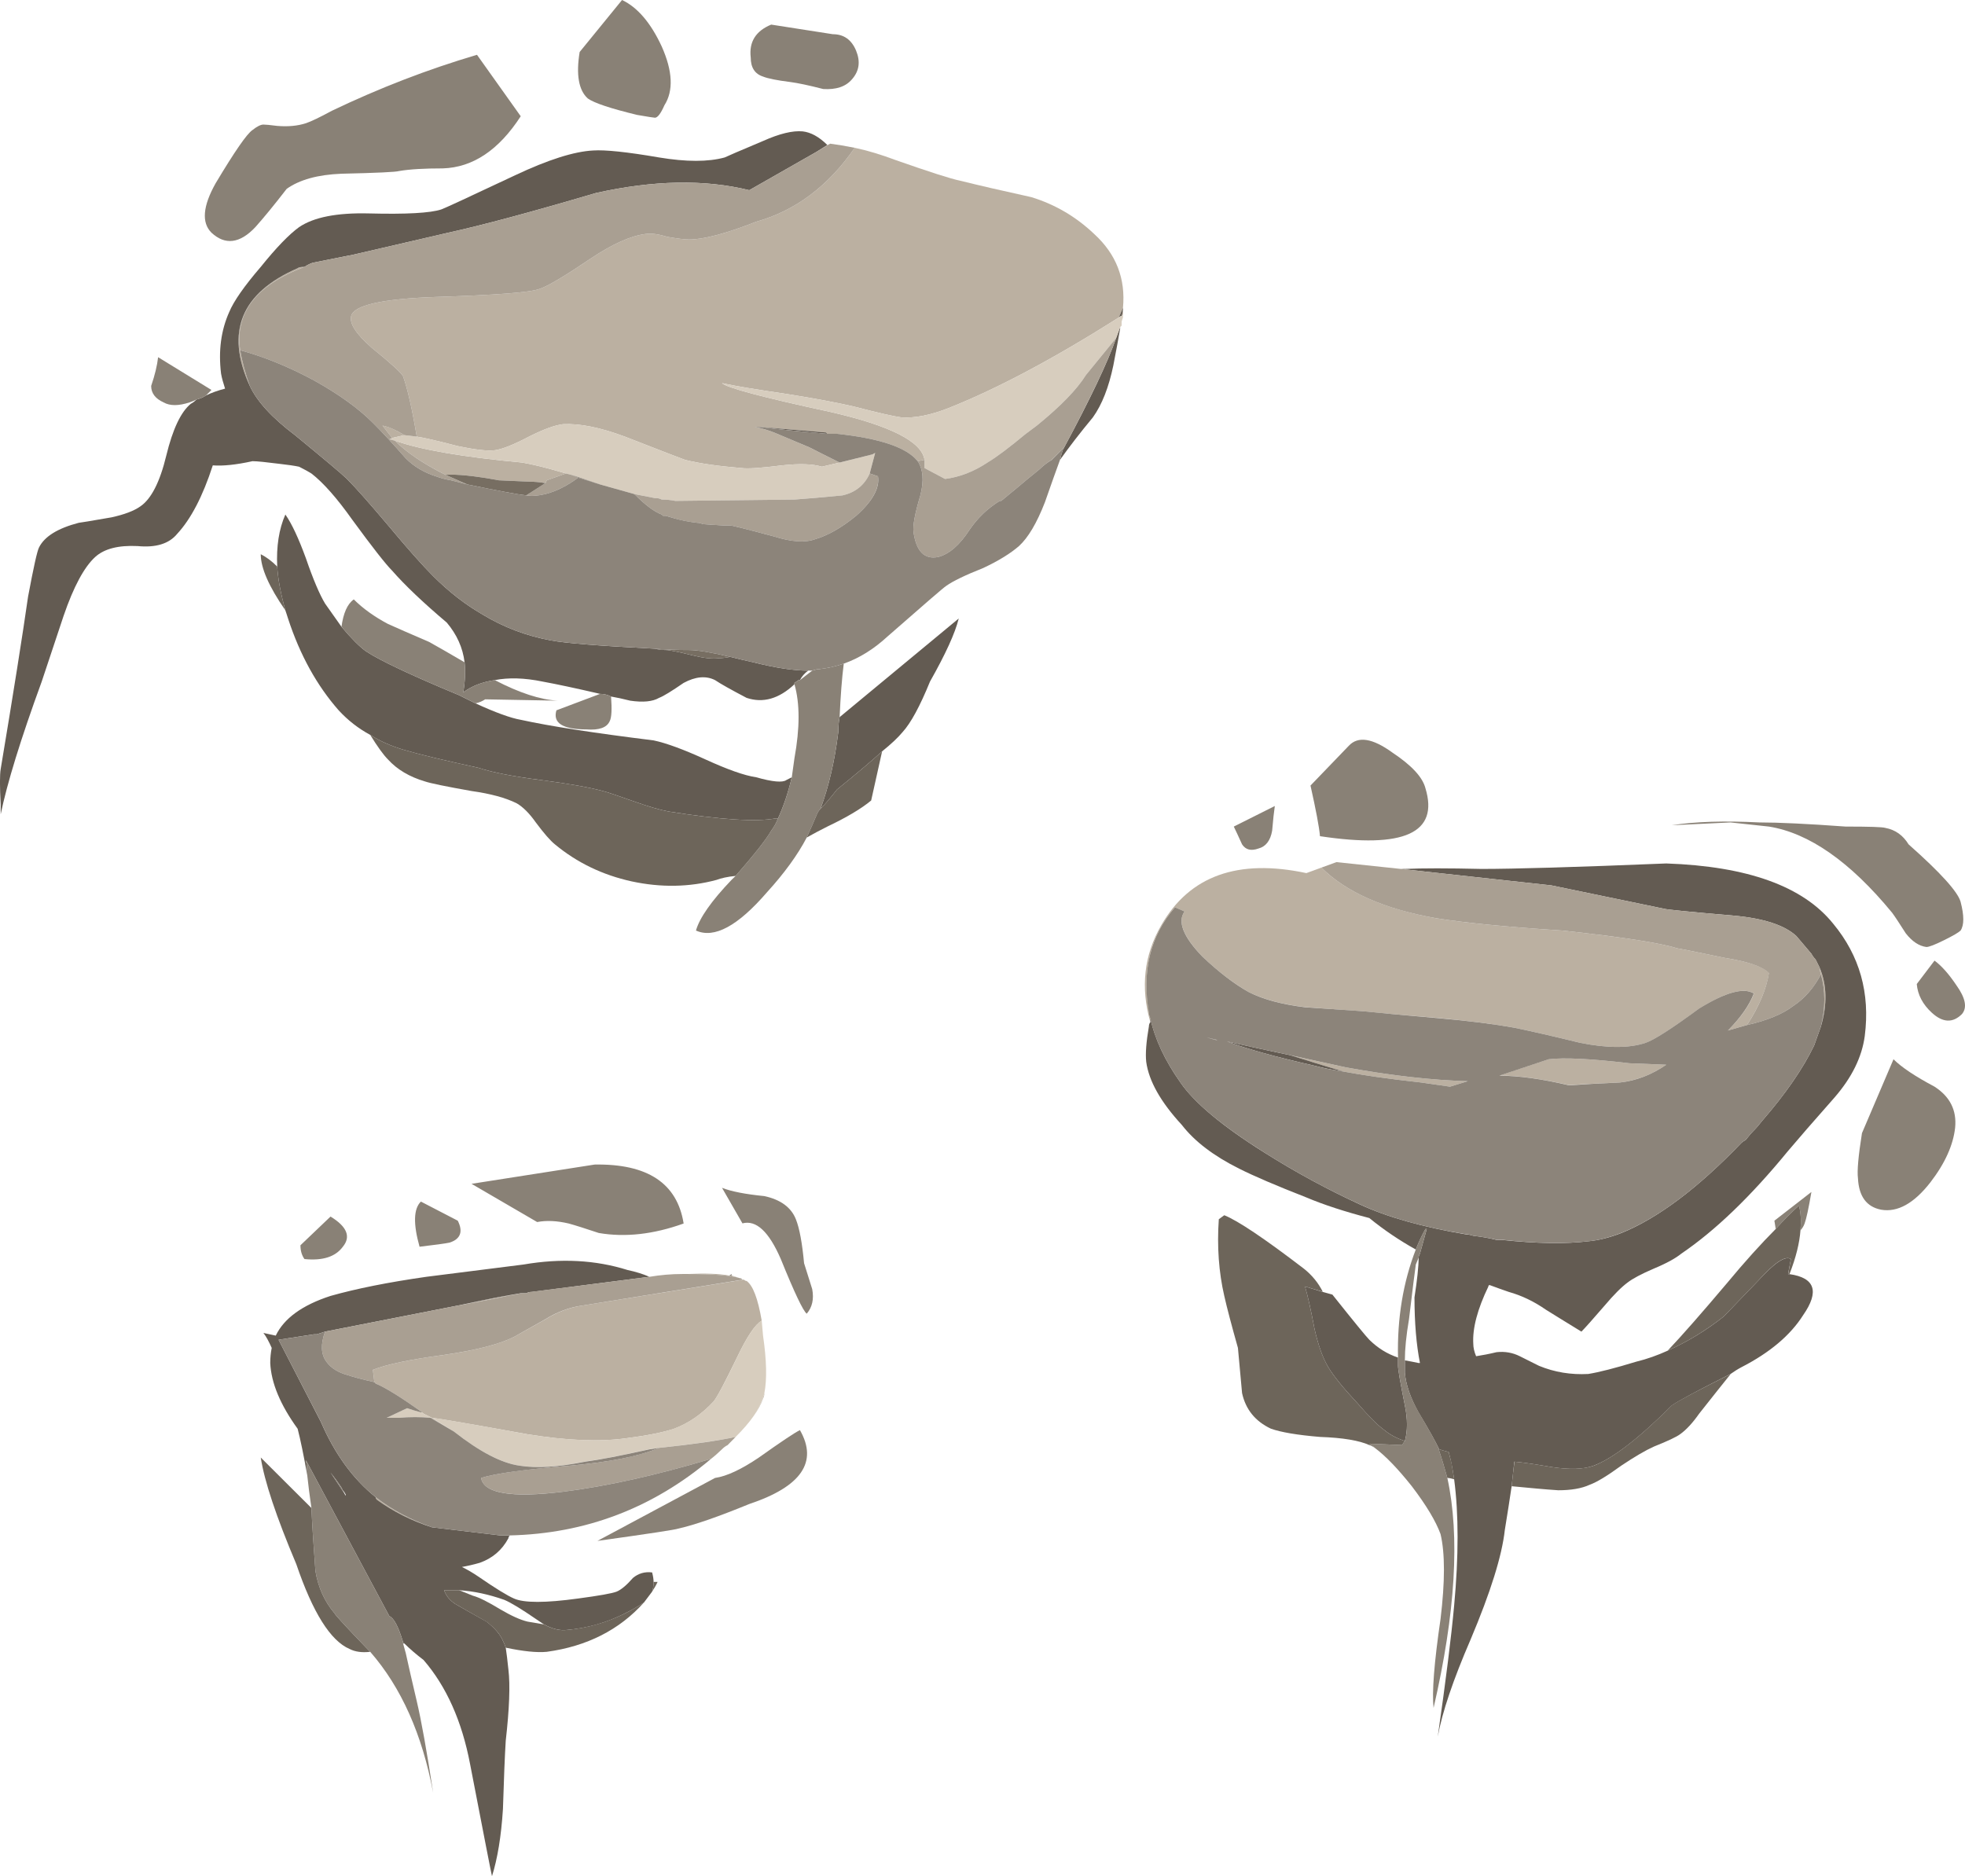 <?xml version="1.0" encoding="UTF-8" standalone="no"?>
<!-- Created with Inkscape (http://www.inkscape.org/) -->
<svg xmlns:inkscape="http://www.inkscape.org/namespaces/inkscape" xmlns:rdf="http://www.w3.org/1999/02/22-rdf-syntax-ns#" xmlns="http://www.w3.org/2000/svg" xmlns:xlink="http://www.w3.org/1999/xlink" xmlns:ns1="http://sozi.baierouge.fr" xmlns:cc="http://creativecommons.org/ns#" xmlns:sodipodi="http://sodipodi.sourceforge.net/DTD/sodipodi-0.dtd" xmlns:dc="http://purl.org/dc/elements/1.1/" id="svg2" xml:space="preserve" viewBox="0 0 71.787 68.55" version="1.1" inkscape:version="0.91 r13725">
  <g id="g10" transform="matrix(1.25,0,0,-1.25,0,68.55)">
    <g id="g12">
      <path id="path14" style="fill-rule:evenodd;fill:#bbb0a1" d="m32.699 45.559c-1.894-1.199-3.547-2.078-4.961-2.641-0.531-0.211-1-0.305-1.398-0.277-0.215 0.027-0.68 0.133-1.399 0.32-0.457 0.106-1.093 0.227-1.921 0.359-0.907 0.133-1.547 0.239-1.918 0.321 0.132-0.133 1.183-0.414 3.16-0.84 1.758-0.402 2.679-0.867 2.758-1.402l-0.2-0.039c-0.32 0.402-1.105 0.668-2.359 0.8h-0.281l-0.039 0.039-1.922 0.161h-0.16c0.16-0.028 0.347-0.079 0.562-0.161l1.039-0.437c0.266-0.137 0.559-0.281 0.879-0.442l-0.519-0.121c-0.266 0.082-0.653 0.094-1.161 0.039-0.613-0.078-1.011-0.105-1.199-0.078-0.668 0.055-1.215 0.133-1.64 0.239-0.079 0.027-0.668 0.254-1.758 0.679-0.723 0.27-1.321 0.387-1.801 0.364-0.242-0.028-0.574-0.149-1-0.364-0.453-0.238-0.789-0.371-1-0.398-0.215-0.027-0.574 0.015-1.082 0.121-0.613 0.16-1.012 0.25-1.199 0.277-0.133 0.801-0.266 1.387-0.399 1.762-0.054 0.105-0.363 0.387-0.922 0.84-0.453 0.398-0.652 0.707-0.597 0.922 0.078 0.316 0.906 0.504 2.476 0.558 1.762 0.055 2.774 0.133 3.043 0.239 0.239 0.082 0.731 0.375 1.481 0.882 0.636 0.426 1.172 0.664 1.597 0.719 0.161 0.028 0.375 0 0.641-0.082 0.293-0.051 0.508-0.078 0.641-0.078 0.425 0 1.078 0.172 1.961 0.52 1.144 0.32 2.105 1.039 2.878 2.16 0.372-0.078 0.774-0.2 1.2-0.36 0.988-0.347 1.613-0.547 1.879-0.601 0.535-0.133 1.226-0.293 2.082-0.481 0.691-0.211 1.304-0.57 1.839-1.078 0.641-0.586 0.922-1.305 0.84-2.16l-0.121-0.281zm0.082 0.043c0.024 0.074 0.035 0.14 0.039 0.199v-0.16l-0.039-0.039zm18.278-20.723-0.559-0.16c0.375 0.375 0.629 0.734 0.762 1.082-0.293 0.187-0.828 0.039-1.602-0.441-0.801-0.586-1.32-0.918-1.558-1-0.481-0.161-1.122-0.161-1.922 0-0.879 0.214-1.52 0.359-1.918 0.441-0.586 0.105-1.321 0.199-2.2 0.281-0.96 0.078-1.695 0.145-2.203 0.199-0.773 0.051-1.343 0.094-1.718 0.122-0.668 0.078-1.211 0.226-1.641 0.437-0.426 0.242-0.879 0.586-1.359 1.039-0.559 0.59-0.735 1.027-0.52 1.32l-0.281 0.121c-0.719-0.824-0.973-1.851-0.758-3.078 0-0.054 0.012-0.109 0.039-0.16v-0.121c-0.293 1.016-0.187 1.961 0.32 2.84 0.829 1.441 2.239 1.945 4.239 1.519l0.441 0.161c0.719-0.719 1.84-1.211 3.359-1.481 0.829-0.133 2.055-0.254 3.68-0.359 1.735-0.188 2.856-0.36 3.36-0.52 0.027 0 0.496-0.093 1.402-0.281 0.668-0.105 1.094-0.25 1.281-0.437-0.082-0.485-0.297-0.989-0.644-1.524zm2.16-0.039c0.133 0.535 0.133 1.039 0 1.52-0.024 0.082-0.039 0.148-0.039 0.199 0.215-0.504 0.226-1.078 0.039-1.719zm-15.52-0.84c0.852-0.187 1.403-0.308 1.641-0.359 1.332-0.242 2.519-0.375 3.558-0.403l-0.519-0.16-0.84 0.121c-0.961 0.106-1.719 0.215-2.281 0.321-0.531 0.16-1.051 0.32-1.559 0.48zm-2.437 0.52c0.105-0.028 0.211-0.051 0.316-0.078h-0.039c-0.105 0.023-0.199 0.05-0.277 0.078zm12.359-0.758 1.078-0.043c-0.426-0.293-0.879-0.465-1.359-0.52-0.613-0.023-1.106-0.05-1.481-0.078-0.8 0.184-1.48 0.282-2.039 0.282l1.438 0.476c0.457 0.055 1.242 0.016 2.363-0.117zm-23.762 26.637 0.321 0.203 0.082 0.039-0.403-0.242zm-14.961-3.36c-1.414-0.531-2.039-1.344-1.878-2.437 0.054-0.321 0.148-0.668 0.281-1.043-0.723 1.574-0.254 2.722 1.398 3.441 0.028 0.028 0.094 0.039 0.199 0.039zm2.641-5.078c0.746-0.266 1.988-0.48 3.723-0.641 0.316-0.054 0.746-0.16 1.277-0.32l-0.559-0.199-0.039-0.082c-0.16 0.027-0.32 0.043-0.48 0.043l-0.883 0.039c-0.719 0.133-1.238 0.184-1.558 0.16-0.641 0.32-1.133 0.652-1.481 1zm0.281 0.16-0.359-0.082-0.281 0.36c0.16-0.024 0.375-0.118 0.64-0.278zm9.801-24.64c-0.269 0.082-0.773 0.121-1.519 0.121 0.503 0.023 0.906 0.011 1.199-0.043h0.078c0.082-0.028 0.16-0.051 0.242-0.078zm0.641-1.243c-0.188-0.105-0.43-0.464-0.723-1.078-0.348-0.718-0.574-1.148-0.68-1.281-0.347-0.375-0.734-0.641-1.16-0.801-0.32-0.105-0.785-0.199-1.398-0.277-0.774-0.109-1.735-0.07-2.883 0.117-1.625 0.293-2.559 0.453-2.797 0.481l-0.242 0.121c-0.024 0.023-0.051 0.039-0.078 0.039h0.039c-0.641 0.453-1.094 0.734-1.36 0.84l-0.039 0.043-0.043 0.359c0.403 0.16 1.094 0.305 2.082 0.437 0.934 0.137 1.614 0.309 2.04 0.524l0.921 0.516c0.344 0.214 0.704 0.347 1.079 0.402l4.718 0.758c0.028-0.024 0.055-0.039 0.082-0.039 0.188-0.133 0.332-0.52 0.442-1.161zm-0.242-2.796c0.16 0.238 0.265 0.464 0.32 0.679 0-0.054-0.012-0.109-0.039-0.16-0.055-0.16-0.149-0.336-0.281-0.519zm-6.801 3.597c-0.133-0.027-0.266-0.051-0.399-0.078-0.508-0.109-0.988-0.199-1.441-0.281 0.242 0.051 0.496 0.105 0.762 0.16 0.371 0.078 0.734 0.148 1.078 0.199zm-2.641-3.64h0.043l0.641-0.399-0.684 0.399zm-1.598-2.321c0.481-0.371 1.028-0.664 1.641-0.879-0.586 0.188-1.121 0.454-1.601 0.801-0.028 0.028-0.04 0.055-0.04 0.078z" inkscape:connector-curvature="0"/>
      <path id="path16" style="fill-rule:evenodd;fill:#635b52" d="m32.82 45.801c-0.004-0.059-0.015-0.125-0.039-0.199-0.027 0-0.054-0.016-0.082-0.043l0.121 0.281v-0.039zm-8.64-3.641c-0.934 0.078-1.586 0.149-1.961 0.2l1.922-0.161 0.039-0.039zm6.8-0.761c0.028 0.109 0.051 0.203 0.079 0.281l0.043 0.082c0.773 1.437 1.277 2.504 1.519 3.199l0.117 0.32v-0.043c-0.05-0.293-0.117-0.652-0.199-1.078-0.133-0.64-0.332-1.148-0.598-1.519-0.375-0.453-0.695-0.867-0.961-1.242zm10.079-26.321c0.136-0.023 0.269-0.05 0.402-0.078h0.039c-0.105 0.531-0.16 1.172-0.16 1.918 0.078 0.508 0.121 0.895 0.121 1.16 0 0.028 0.012 0.067 0.039 0.121l0.199 0.719h-0.039c-0.105-0.187-0.199-0.387-0.281-0.601-0.481 0.269-0.934 0.574-1.359 0.921-0.719 0.188-1.332 0.387-1.84 0.602-0.879 0.344-1.535 0.625-1.961 0.84-0.746 0.371-1.305 0.797-1.68 1.281-0.613 0.664-0.961 1.277-1.039 1.84-0.027 0.238 0 0.586 0.078 1.039 0 0.051 0.016 0.094 0.043 0.121v0.117c0.133-0.613 0.426-1.238 0.879-1.879 0.402-0.586 1.215-1.269 2.441-2.039 0.934-0.59 1.868-1.093 2.801-1.523 0.797-0.371 1.84-0.664 3.117-0.879 0.055 0 0.121-0.012 0.2-0.039 0.242-0.027 0.468-0.066 0.683-0.121h0.16c1.012-0.106 1.852-0.121 2.516-0.039 0.297 0.027 0.617 0.105 0.961 0.238 1.066 0.43 2.242 1.309 3.519 2.641 0.028 0.027 0.067 0.054 0.122 0.082 0.082 0.105 0.16 0.199 0.242 0.281 0.078 0.078 0.156 0.172 0.238 0.277 0.695 0.801 1.199 1.535 1.52 2.203l0.199 0.559c0.187 0.641 0.176 1.215-0.039 1.719l-0.121 0.242c-0.051 0.051-0.09 0.105-0.118 0.16l-0.441 0.52c-0.348 0.32-0.961 0.519-1.84 0.597-1.281 0.11-1.961 0.176-2.039 0.203-2.055 0.426-3.148 0.653-3.281 0.68l-4.399 0.481h0.118c0.507 0.023 1.253 0.023 2.242 0 0.933 0 2.73 0.05 5.398 0.16 2.375-0.082 4-0.668 4.879-1.762 0.774-0.934 1.082-2.027 0.922-3.281-0.082-0.614-0.375-1.211-0.883-1.797-0.613-0.695-1.066-1.215-1.359-1.563-1.09-1.332-2.133-2.332-3.117-3-0.161-0.132-0.426-0.281-0.801-0.437-0.375-0.16-0.625-0.297-0.762-0.402-0.183-0.133-0.41-0.36-0.68-0.68-0.347-0.402-0.57-0.652-0.679-0.762-0.481 0.293-0.824 0.508-1.039 0.641-0.348 0.242-0.707 0.414-1.082 0.519-0.16 0.055-0.348 0.121-0.559 0.2-0.027 0-0.039-0.012-0.039-0.04-0.32-0.664-0.469-1.226-0.441-1.679 0-0.106 0.027-0.227 0.082-0.36 0.183 0.028 0.386 0.067 0.597 0.118 0.242 0.027 0.469-0.012 0.68-0.118 0.109-0.054 0.293-0.148 0.562-0.281 0.454-0.187 0.934-0.265 1.438-0.238 0.32 0.051 0.789 0.172 1.402 0.359 0.321 0.078 0.625 0.188 0.918 0.321 0.586 0.265 1.133 0.597 1.641 1l1 1.039c0.48 0.531 0.801 0.746 0.961 0.64l-0.082-0.441h0.043c0.746-0.106 0.879-0.508 0.398-1.199-0.371-0.586-0.972-1.094-1.801-1.52-0.105-0.055-0.21-0.121-0.32-0.199-0.957-0.481-1.531-0.789-1.719-0.922-0.957-0.957-1.718-1.547-2.281-1.758-0.293-0.109-0.707-0.121-1.238-0.039-0.453 0.078-0.813 0.133-1.082 0.156-0.024-0.211-0.051-0.453-0.078-0.718-0.055-0.371-0.121-0.801-0.2-1.282-0.082-0.746-0.414-1.812-1-3.199-0.507-1.172-0.828-2.117-0.96-2.84 0.238 1.653 0.398 2.934 0.48 3.84 0.133 1.442 0.133 2.668 0 3.68-0.027 0.187-0.055 0.347-0.082 0.48-0.023 0.11-0.051 0.215-0.078 0.321-0.11 0.027-0.199 0.054-0.281 0.082-0.082 0.183-0.282 0.547-0.602 1.078-0.238 0.426-0.371 0.816-0.398 1.16v0.359zm-0.2 0.082v-0.242c0-0.105 0.067-0.492 0.2-1.156 0.082-0.402 0.082-0.75 0-1.043-0.239 0.082-0.438 0.187-0.598 0.32-0.188 0.133-0.453 0.399-0.801 0.801-0.398 0.426-0.68 0.773-0.84 1.039s-0.293 0.641-0.402 1.121c-0.106 0.559-0.199 0.973-0.277 1.238l0.519-0.16 0.281-0.078c0.637-0.801 1-1.242 1.079-1.32 0.242-0.238 0.519-0.414 0.839-0.52zm-1.597 8.36c-0.348 0.054-0.617 0.109-0.801 0.16-1.176 0.265-2.043 0.508-2.602 0.719 0.719-0.161 1.336-0.293 1.84-0.399 0.508-0.16 1.028-0.32 1.563-0.48zm-15.403 26.879-1.961-1.118c-1.304 0.321-2.796 0.293-4.48-0.082-1.891-0.558-3.332-0.945-4.316-1.16l-2.762-0.64c-0.668-0.133-1.067-0.211-1.199-0.239-0.082-0.027-0.161-0.066-0.243-0.121-0.105 0-0.171-0.011-0.199-0.039-1.652-0.719-2.121-1.867-1.398-3.441 0.211-0.453 0.652-0.934 1.32-1.438 0.879-0.722 1.387-1.148 1.52-1.281 0.265-0.266 0.679-0.734 1.238-1.398 0.535-0.641 0.961-1.122 1.281-1.442 0.453-0.453 0.934-0.828 1.442-1.121 0.613-0.371 1.277-0.625 2-0.758 0.425-0.082 1.437-0.16 3.039-0.242 0.105-0.027 0.211-0.039 0.32-0.039 0.105 0 0.371-0.055 0.801-0.16 0.316-0.078 0.57-0.106 0.758-0.078 0.082 0 0.187 0.011 0.32 0.039 0.215-0.055 0.441-0.106 0.68-0.16 0.64-0.161 1.175-0.243 1.601-0.243-0.109-0.078-0.187-0.171-0.242-0.277h-0.039l-0.121-0.082v-0.039c-0.453-0.426-0.918-0.559-1.399-0.398-0.453 0.238-0.761 0.41-0.922 0.519-0.265 0.133-0.57 0.106-0.918-0.082-0.347-0.238-0.585-0.387-0.718-0.437-0.188-0.11-0.469-0.137-0.844-0.082-0.211 0.054-0.398 0.093-0.559 0.121-0.105 0.054-0.214 0.078-0.32 0.078-0.691 0.16-1.254 0.281-1.68 0.359-0.531 0.11-1 0.121-1.398 0.043-0.375-0.055-0.68-0.176-0.922-0.359 0.055 0.316 0.066 0.613 0.039 0.879-0.051 0.425-0.226 0.812-0.519 1.16-0.692 0.586-1.227 1.094-1.598 1.519-0.188 0.188-0.574 0.68-1.16 1.481-0.453 0.64-0.856 1.094-1.199 1.359-0.082 0.051-0.204 0.121-0.364 0.199-0.133 0.028-0.32 0.055-0.558 0.082-0.399 0.051-0.668 0.079-0.801 0.079-0.481-0.106-0.867-0.145-1.16-0.122-0.293-0.906-0.641-1.57-1.039-2-0.239-0.293-0.625-0.41-1.16-0.359-0.559 0.027-0.973-0.078-1.239-0.32-0.32-0.293-0.629-0.864-0.922-1.719-0.16-0.48-0.375-1.121-0.64-1.922-0.614-1.68-1.012-2.973-1.199-3.879v0.281c-0.028 0.532-0.028 0.879 0 1.04 0.375 2.242 0.64 3.921 0.8 5.039 0.16 0.855 0.266 1.336 0.321 1.441 0.16 0.32 0.547 0.559 1.16 0.719 0.027 0 0.347 0.054 0.961 0.16 0.371 0.082 0.652 0.187 0.84 0.32 0.316 0.215 0.57 0.707 0.757 1.481 0.188 0.773 0.426 1.281 0.719 1.519 0.055 0.028 0.11 0.067 0.16 0.121 0.11 0.028 0.203 0.067 0.282 0.121 0.16 0.079 0.347 0.145 0.558 0.2-0.051 0.16-0.094 0.304-0.117 0.437-0.082 0.668 0 1.27 0.238 1.801 0.133 0.32 0.442 0.762 0.922 1.32 0.453 0.563 0.824 0.946 1.117 1.16 0.43 0.293 1.11 0.426 2.043 0.403 1.094-0.028 1.797 0.011 2.117 0.117 0.082 0.027 0.801 0.359 2.161 1 0.961 0.453 1.722 0.695 2.281 0.723 0.348 0.023 0.988-0.043 1.922-0.204 0.797-0.132 1.437-0.132 1.918 0 0.054 0.028 0.425 0.188 1.121 0.481 0.48 0.215 0.867 0.309 1.16 0.281 0.238-0.027 0.48-0.16 0.719-0.398l-0.321-0.203zm-13.879-13.879c0.293-0.348 0.532-0.586 0.719-0.719 0.403-0.266 1.309-0.695 2.719-1.281l0.48-0.239c0.586-0.269 1.028-0.429 1.321-0.48 0.855-0.188 2.148-0.387 3.883-0.602 0.371-0.078 0.878-0.265 1.519-0.558s1.133-0.469 1.481-0.52c0.476-0.136 0.773-0.16 0.878-0.082 0.055 0.028 0.106 0.055 0.161 0.082-0.106-0.453-0.243-0.855-0.403-1.203h-0.078c-0.558-0.105-1.601-0.039-3.121 0.203-0.266 0.051-0.586 0.145-0.961 0.278-0.531 0.187-0.851 0.296-0.957 0.32-0.402 0.109-1 0.215-1.801 0.32-0.828 0.106-1.441 0.227-1.84 0.36-0.988 0.214-1.707 0.386-2.16 0.519-0.375 0.11-0.707 0.254-1 0.442-0.347 0.187-0.652 0.425-0.922 0.718-0.636 0.723-1.132 1.617-1.48 2.684-0.023 0.078-0.051 0.156-0.078 0.238-0.133 0.481-0.215 0.906-0.238 1.281-0.028 0.586 0.05 1.094 0.238 1.52 0.187-0.266 0.387-0.695 0.601-1.281 0.211-0.614 0.399-1.055 0.559-1.321 0.188-0.265 0.348-0.492 0.48-0.679zm5.918-29.16c-0.078 0.054-0.16 0.105-0.238 0.16-0.426 0.293-0.734 0.48-0.922 0.558-0.453 0.16-0.89 0.254-1.32 0.282h-0.438c0.055-0.161 0.161-0.293 0.321-0.399 0.183-0.109 0.492-0.281 0.918-0.519 0.242-0.188 0.402-0.375 0.48-0.563 0.028-0.051 0.055-0.117 0.082-0.199 0.024-0.16 0.051-0.375 0.078-0.641 0.055-0.453 0.028-1.144-0.078-2.078-0.027-0.43-0.054-1.094-0.082-2-0.051-0.801-0.16-1.453-0.32-1.961-0.027 0.106-0.238 1.199-0.641 3.281-0.238 1.25-0.691 2.266-1.359 3.039-0.211 0.161-0.399 0.321-0.559 0.481l-0.039 0.039c-0.136 0.453-0.269 0.707-0.402 0.762l-2.438 4.558c0.024-0.132 0.039-0.281 0.039-0.441-0.105 0.586-0.199 1.043-0.281 1.359-0.504 0.696-0.773 1.336-0.801 1.922 0 0.16 0.016 0.305 0.043 0.442-0.082 0.183-0.16 0.332-0.242 0.437l0.36-0.078c0.242 0.504 0.773 0.891 1.601 1.16 0.746 0.211 1.68 0.399 2.801 0.559 0.641 0.082 1.586 0.199 2.84 0.359 1.094 0.188 2.105 0.133 3.039-0.16 0.238-0.051 0.453-0.117 0.64-0.199l-3.441-0.442c-0.055 0-0.105-0.011-0.16-0.039h-0.16c-0.344-0.054-0.707-0.121-1.078-0.199-0.266-0.055-0.52-0.109-0.762-0.16l-3.879-0.762-0.238-0.078h-0.082l-1.039-0.16 1.238-2.402c0.402-0.93 0.933-1.665 1.601-2.2 0-0.027 0.012-0.05 0.04-0.078 0.48-0.347 1.015-0.613 1.601-0.801l2-0.238h0.277c-0.023-0.027-0.039-0.055-0.039-0.082-0.187-0.348-0.464-0.586-0.839-0.719-0.188-0.054-0.36-0.093-0.52-0.121 0.16-0.078 0.32-0.172 0.48-0.281 0.504-0.348 0.852-0.559 1.04-0.641 0.292-0.132 0.921-0.132 1.878 0 0.614 0.082 0.989 0.149 1.122 0.2 0.132 0.054 0.292 0.187 0.48 0.402 0.16 0.133 0.348 0.187 0.559 0.16 0.027-0.105 0.043-0.199 0.043-0.281 0-0.106-0.016-0.199-0.043-0.281-0.079-0.106-0.161-0.211-0.239-0.317-0.16-0.109-0.347-0.215-0.558-0.32-0.535-0.27-1.094-0.43-1.684-0.481-0.211-0.027-0.437 0.028-0.68 0.161zm5.481 10.199h-0.078c0.027 0.004 0.054 0.015 0.078 0.043v-0.043zm4.402 15.32c-0.32-0.293-0.761-0.664-1.32-1.117-0.188-0.242-0.348-0.43-0.481-0.563 0.239 0.641 0.415 1.387 0.52 2.243 0 0.16 0.012 0.304 0.039 0.437l3.481 2.883c-0.106-0.43-0.387-1.043-0.84-1.844-0.293-0.719-0.559-1.211-0.801-1.476-0.133-0.161-0.332-0.348-0.598-0.563zm-15.761-21.598-0.04 0.079c-0.105 0.16-0.214 0.308-0.32 0.441l0.399-0.602 0.043-0.082v0.043c-0.028 0.055-0.055 0.094-0.082 0.121z" inkscape:connector-curvature="0"/>
      <path id="path18" style="fill-rule:evenodd;fill:#d7cdbe" d="m16.539 41c-0.531 0.16-0.961 0.266-1.277 0.32-1.735 0.161-2.977 0.375-3.723 0.641l-0.16 0.039 0.082 0.039 0.359 0.082 0.36-0.043c0.187-0.023 0.586-0.117 1.199-0.277 0.508-0.106 0.867-0.148 1.082-0.121 0.211 0.027 0.547 0.16 1 0.398 0.426 0.215 0.758 0.336 1 0.364 0.48 0.023 1.078-0.094 1.801-0.364 1.09-0.425 1.679-0.652 1.758-0.679 0.425-0.106 0.972-0.184 1.64-0.239 0.188-0.027 0.586 0 1.199 0.078 0.508 0.055 0.895 0.043 1.161-0.039l0.519 0.121 0.961 0.239 0.078 0.043-0.16-0.602c-0.156-0.347-0.426-0.558-0.797-0.64-0.562-0.051-1.027-0.094-1.402-0.122l-3.481-0.039c-0.133 0.028-0.265 0.039-0.398 0.039-0.055 0.028-0.106 0.043-0.16 0.043h-0.039l-0.602 0.118-1 0.281-0.84 0.281-0.16 0.039zm16.082 3.961-0.883-1.082c-0.265-0.426-0.746-0.918-1.437-1.48-0.11-0.079-0.215-0.161-0.321-0.239-0.48-0.398-0.851-0.679-1.121-0.84-0.398-0.265-0.812-0.425-1.238-0.48l-0.601 0.32v0.239c-0.079 0.535-1 1-2.758 1.402-1.977 0.426-3.028 0.707-3.16 0.84 0.371-0.082 1.011-0.188 1.918-0.321 0.828-0.132 1.464-0.253 1.921-0.359 0.719-0.187 1.184-0.293 1.399-0.32 0.398-0.028 0.867 0.066 1.398 0.277 1.414 0.563 3.067 1.442 4.961 2.641 0.028 0.027 0.055 0.043 0.082 0.043l0.039 0.039v-0.082l-0.039-0.117v-0.122l-0.043-0.039-0.117-0.32zm-20.043-31.562c-0.293 0.027-0.598 0.027-0.918 0h-0.359l0.597 0.281c0.161-0.051 0.297-0.094 0.403-0.117 0.027-0.004 0.054-0.016 0.078-0.043l0.242-0.117c0.238-0.028 1.172-0.188 2.797-0.485 1.148-0.183 2.109-0.223 2.883-0.117 0.613 0.078 1.078 0.172 1.398 0.281 0.426 0.16 0.813 0.426 1.16 0.797 0.106 0.137 0.336 0.563 0.68 1.281 0.293 0.614 0.535 0.973 0.723 1.082l0.039-0.441c0.105-0.719 0.117-1.281 0.039-1.68-0.055-0.215-0.16-0.441-0.32-0.679-0.133-0.188-0.305-0.387-0.52-0.602-0.48-0.105-1.227-0.211-2.238-0.32l-0.282-0.039c-0.828-0.188-1.453-0.305-1.878-0.36-0.774-0.16-1.414-0.199-1.922-0.121-0.535 0.082-1.172 0.414-1.918 1l-0.641 0.403h-0.043v-0.004z" inkscape:connector-curvature="0"/>
      <path id="path20" style="fill-rule:evenodd;fill:#898176" d="m41.66 31.801c0.399-1.309-0.625-1.773-3.082-1.402-0.023 0.269-0.117 0.761-0.277 1.48l1.117 1.16c0.27 0.293 0.695 0.227 1.281-0.199 0.563-0.375 0.879-0.719 0.961-1.039zm10.961-12.922c0.024 0.27 0.012 0.508-0.043 0.723-0.211-0.188-0.437-0.414-0.68-0.684l-0.039 0.242 1.082 0.84c-0.082-0.48-0.148-0.785-0.199-0.922-0.027-0.078-0.07-0.144-0.121-0.199zm-12.441-6.359c-0.051 0.054-0.106 0.093-0.16 0.121l0.96-0.039c0.028 0.051 0.051 0.09 0.079 0.117 0.082 0.293 0.082 0.641 0 1.043-0.133 0.664-0.2 1.051-0.2 1.156v0.242c-0.027 1.145 0.149 2.2 0.52 3.16 0.082 0.211 0.176 0.415 0.281 0.598h0.039l-0.199-0.719c-0.027-0.05-0.039-0.093-0.039-0.121l-0.082-0.199c-0.027-0.184-0.094-0.719-0.199-1.598-0.082-0.48-0.121-0.882-0.121-1.203v-0.359c0.027-0.344 0.16-0.731 0.402-1.156 0.316-0.535 0.519-0.895 0.598-1.082v-0.039c0.082-0.243 0.16-0.508 0.242-0.801 0.371-1.707 0.238-3.949-0.403-6.723-0.05 0.457 0.016 1.32 0.204 2.602 0.132 1.093 0.132 1.922 0 2.48-0.137 0.375-0.414 0.84-0.84 1.399-0.403 0.507-0.762 0.882-1.082 1.121zm-3 18.039c-0.051-0.293-0.188-0.465-0.399-0.52-0.215-0.078-0.375-0.039-0.48 0.121-0.11 0.239-0.188 0.414-0.242 0.52l1.199 0.601c-0.024-0.16-0.051-0.402-0.078-0.722zm20.121-2.918c-0.055-0.055-0.215-0.149-0.481-0.281-0.269-0.133-0.441-0.2-0.519-0.2-0.215 0.028-0.414 0.16-0.602 0.399-0.187 0.293-0.32 0.496-0.398 0.601-1.227 1.493-2.43 2.332-3.602 2.52-0.508 0.055-0.879 0.094-1.121 0.121l-1.719-0.082c0.696 0.109 1.547 0.133 2.559 0.082 0.562 0 1.402-0.039 2.523-0.121 0.692 0 1.079-0.012 1.161-0.039 0.293-0.055 0.515-0.215 0.679-0.481 0.934-0.828 1.438-1.386 1.52-1.679 0.105-0.403 0.105-0.68 0-0.84zm0.039-2.442c-0.266-0.265-0.559-0.254-0.879 0.039-0.266 0.243-0.414 0.524-0.441 0.84l0.519 0.684c0.215-0.16 0.426-0.402 0.641-0.723 0.265-0.371 0.32-0.652 0.16-0.84zm-2-1.32c0.238-0.238 0.64-0.504 1.199-0.801 0.453-0.293 0.652-0.691 0.602-1.199-0.055-0.504-0.293-1.039-0.723-1.598-0.477-0.613-0.957-0.882-1.438-0.8-0.425 0.082-0.652 0.386-0.679 0.918-0.028 0.214 0.011 0.652 0.117 1.32l0.922 2.16zm-31 29.961c0.32 0 0.547-0.16 0.68-0.48 0.132-0.321 0.093-0.598-0.122-0.84-0.183-0.215-0.464-0.305-0.839-0.282-0.426 0.11-0.747 0.176-0.957 0.204-0.403 0.05-0.668 0.105-0.801 0.16-0.242 0.078-0.36 0.265-0.36 0.558-0.054 0.453 0.145 0.774 0.598 0.961l1.801-0.281zm-18.32-10.559c-0.079-0.054-0.172-0.093-0.282-0.121-0.05-0.027-0.117-0.054-0.199-0.082-0.32-0.105-0.574-0.105-0.758 0-0.242 0.11-0.363 0.27-0.363 0.481 0.109 0.32 0.176 0.601 0.203 0.84l1.559-0.957-0.16-0.161zm9.199 8.161c-0.641-0.989-1.399-1.497-2.278-1.524-0.535 0-0.961-0.023-1.281-0.078-0.082-0.027-0.64-0.055-1.68-0.078-0.695-0.027-1.226-0.176-1.601-0.442-0.371-0.48-0.68-0.855-0.918-1.121-0.453-0.48-0.883-0.531-1.281-0.16-0.293 0.293-0.254 0.774 0.121 1.442 0.558 0.933 0.918 1.453 1.078 1.558 0.133 0.106 0.242 0.16 0.32 0.16 0.055 0 0.188-0.011 0.403-0.039 0.316-0.027 0.597 0 0.839 0.078 0.161 0.055 0.411 0.176 0.758 0.364 1.387 0.664 2.801 1.211 4.242 1.636l1.278-1.796zm-0.758-16.481c0.719-0.375 1.332-0.574 1.84-0.601l-2.121 0.039c-0.078-0.051-0.172-0.094-0.282-0.118l-0.48 0.239c-1.41 0.586-2.316 1.015-2.719 1.281-0.187 0.133-0.426 0.371-0.719 0.719 0.055 0.398 0.172 0.668 0.36 0.8 0.265-0.265 0.601-0.507 1-0.718 0.238-0.11 0.64-0.282 1.199-0.524 0.242-0.133 0.586-0.332 1.039-0.597 0.027-0.266 0.016-0.563-0.039-0.879 0.242 0.183 0.547 0.304 0.922 0.359zm7.039-5.723c0.559 0.641 0.906 1.082 1.039 1.321 0.082 0.109 0.149 0.226 0.199 0.359 0.16 0.348 0.297 0.75 0.403 1.203 0.027 0.184 0.05 0.371 0.078 0.559 0.16 0.879 0.16 1.601 0 2.16v0.039l0.121 0.082h0.039l0.359 0.277c0.082 0.028 0.149 0.043 0.203 0.043 0.239 0.028 0.477 0.079 0.719 0.161-0.055-0.43-0.094-0.95-0.121-1.563-0.027-0.133-0.039-0.277-0.039-0.437-0.105-0.856-0.281-1.602-0.52-2.243-0.054-0.054-0.093-0.121-0.121-0.199-0.078-0.187-0.171-0.398-0.281-0.64-0.266-0.508-0.652-1.04-1.16-1.598-0.852-0.988-1.543-1.363-2.078-1.121 0.105 0.371 0.453 0.867 1.039 1.48l0.121 0.117zm-3.641 5.243c0.028-0.375 0.016-0.614-0.039-0.719-0.082-0.188-0.308-0.27-0.679-0.242-0.696 0-0.989 0.187-0.879 0.558l1.277 0.481c0.106 0 0.215-0.024 0.32-0.078zm1.282 16.918c-0.028 0-0.2 0.027-0.52 0.082-0.773 0.187-1.254 0.347-1.441 0.48-0.266 0.238-0.348 0.692-0.239 1.359l1.239 1.52c0.453-0.215 0.84-0.668 1.16-1.359 0.32-0.719 0.348-1.293 0.078-1.719-0.106-0.242-0.199-0.363-0.277-0.363zm-7.36-44.598c0.024-0.082 0.051-0.176 0.078-0.281 0.082-0.375 0.188-0.84 0.321-1.403 0.132-0.558 0.293-1.449 0.48-2.679-0.32 1.707-0.933 3.082-1.84 4.121l-0.082 0.082c-0.613 0.637-0.933 0.984-0.957 1.039-0.297 0.348-0.48 0.758-0.562 1.238-0.051 0.695-0.094 1.309-0.117 1.844-0.055 0.371-0.094 0.691-0.122 0.957 0 0.16-0.015 0.309-0.039 0.441l2.438-4.558c0.133-0.055 0.266-0.309 0.402-0.762v-0.039zm-1.761 11.598c-0.215-0.293-0.586-0.414-1.122-0.36-0.078 0.11-0.117 0.242-0.117 0.403l0.879 0.839c0.481-0.293 0.602-0.589 0.36-0.882zm2.242 0c-0.188 0.668-0.176 1.109 0.039 1.32l1.078-0.559c0.16-0.32 0.082-0.535-0.238-0.64-0.133-0.028-0.426-0.067-0.879-0.121zm1.519 1.839 3.598 0.563c1.547 0.027 2.414-0.547 2.601-1.723-0.878-0.316-1.707-0.41-2.48-0.277-0.398 0.133-0.695 0.227-0.879 0.277-0.348 0.082-0.652 0.094-0.922 0.043l-1.918 1.117zm9.719-2.32 0.238-0.758c0.055-0.293 0-0.531-0.16-0.718-0.105 0.078-0.359 0.613-0.758 1.597-0.347 0.801-0.718 1.149-1.121 1.043l-0.597 1.039c0.265-0.105 0.679-0.187 1.238-0.242 0.48-0.105 0.785-0.332 0.922-0.68 0.105-0.265 0.183-0.691 0.238-1.281zm-1.32-5.68c0.64 0.454 1.039 0.723 1.199 0.801 0.535-0.933 0.039-1.652-1.481-2.16-0.906-0.371-1.597-0.613-2.078-0.719-0.054-0.027-0.84-0.148-2.359-0.359l3.437 1.84c0.348 0.051 0.774 0.254 1.282 0.597zm-12.16-0.957 0.039-0.082-0.399 0.602c0.106-0.133 0.215-0.281 0.32-0.441l0.04-0.079z" inkscape:connector-curvature="0"/>
      <path id="path22" style="fill-rule:evenodd;fill:#a99f92" d="m7.02 44.602c-0.161 1.093 0.464 1.906 1.878 2.437 0.082 0.055 0.161 0.094 0.243 0.121 0.132 0.028 0.531 0.106 1.199 0.239l2.762 0.64c0.984 0.215 2.425 0.602 4.316 1.16 1.684 0.375 3.176 0.403 4.48 0.082l1.961 1.118 0.403 0.242c0.211-0.028 0.449-0.067 0.718-0.121-0.773-1.121-1.734-1.84-2.878-2.16-0.883-0.348-1.536-0.52-1.961-0.52-0.133 0-0.348 0.027-0.641 0.078-0.266 0.082-0.48 0.11-0.641 0.082-0.425-0.055-0.961-0.293-1.597-0.719-0.75-0.507-1.242-0.8-1.481-0.882-0.269-0.106-1.281-0.184-3.043-0.239-1.57-0.054-2.398-0.242-2.476-0.558-0.055-0.215 0.144-0.524 0.597-0.922 0.559-0.453 0.868-0.735 0.922-0.84 0.133-0.375 0.266-0.961 0.399-1.762l-0.36 0.043c-0.265 0.16-0.48 0.25-0.64 0.278l0.281-0.36-0.082-0.039 0.16-0.039c0.348-0.348 0.84-0.68 1.481-1 0.187-0.082 0.398-0.176 0.64-0.281l-0.48 0.121c-0.16 0.027-0.305 0.066-0.442 0.117-0.343 0.11-0.636 0.281-0.879 0.524-0.375 0.425-0.691 0.773-0.961 1.039-0.425 0.425-1 0.839-1.718 1.238-0.746 0.402-1.465 0.695-2.16 0.883zm24.082-2.84-0.364-0.363c-0.133-0.079-0.25-0.172-0.359-0.278-0.266-0.215-0.492-0.402-0.68-0.562l-0.437-0.36h-0.043c-0.348-0.214-0.641-0.492-0.879-0.839-0.293-0.454-0.602-0.719-0.922-0.801-0.398-0.078-0.637 0.16-0.719 0.722-0.027 0.184 0.039 0.547 0.199 1.079 0.11 0.425 0.082 0.761-0.078 1l0.2 0.039v-0.239l0.601-0.32c0.426 0.055 0.84 0.215 1.238 0.48 0.27 0.161 0.641 0.442 1.121 0.84 0.106 0.078 0.215 0.16 0.321 0.239 0.691 0.562 1.172 1.054 1.437 1.48l0.883 1.082c-0.242-0.695-0.75-1.762-1.519-3.199zm22.117-15.402c-0.211-0.399-0.481-0.707-0.801-0.918-0.316-0.243-0.773-0.43-1.359-0.563 0.347 0.535 0.562 1.039 0.64 1.52-0.183 0.187-0.613 0.336-1.281 0.441-0.906 0.188-1.371 0.281-1.398 0.281-0.508 0.16-1.625 0.332-3.36 0.52-1.625 0.105-2.851 0.226-3.68 0.359-1.519 0.266-2.64 0.762-3.359 1.481l0.438 0.16 1.882-0.199 4.399-0.481c0.133-0.027 1.226-0.254 3.281-0.68 0.082-0.027 0.758-0.093 2.039-0.203 0.883-0.078 1.492-0.277 1.84-0.597l0.441-0.52c0.028-0.055 0.067-0.109 0.121-0.16l0.118-0.242c0-0.051 0.015-0.117 0.039-0.199zm-37.84 14 0.562 0.359 0.039 0.082 0.559 0.199 0.16-0.039 0.199-0.082c-0.32-0.238-0.636-0.398-0.957-0.48-0.214-0.051-0.402-0.067-0.562-0.039zm10.039 0.64 0.242-0.082c0.051-0.344-0.16-0.73-0.64-1.156-0.426-0.348-0.825-0.574-1.2-0.684-0.293-0.105-0.695-0.078-1.199 0.082-0.801 0.215-1.226 0.321-1.281 0.321h-0.199l-0.602 0.039c-0.055 0.027-0.105 0.039-0.16 0.039-0.238 0.027-0.453 0.066-0.641 0.121l-0.277 0.082h-0.082l-0.039 0.039c-0.215 0.078-0.481 0.277-0.801 0.598l0.602-0.118h0.039c0.054 0 0.105-0.015 0.16-0.043 0.133 0 0.265-0.011 0.398-0.039l3.481 0.039c0.375 0.028 0.84 0.067 1.402 0.122 0.371 0.082 0.641 0.293 0.797 0.64zm-14.477-26.558c-0.347 0.078-0.601 0.144-0.761 0.199-0.293 0.078-0.508 0.211-0.641 0.398-0.16 0.215-0.172 0.508-0.039 0.879l3.879 0.762c0.453 0.082 0.933 0.172 1.441 0.281 0.133 0.027 0.266 0.051 0.399 0.078h0.16c0.055 0.028 0.105 0.043 0.16 0.043l3.441 0.438c0.321 0.054 0.641 0.082 0.961 0.082h0.161c0.746 0 1.25-0.039 1.519-0.121 0.027 0 0.051-0.012 0.078-0.039h0.039l-4.718-0.762c-0.372-0.051-0.735-0.184-1.079-0.399l-0.921-0.519c-0.426-0.215-1.106-0.387-2.04-0.524-0.988-0.132-1.679-0.277-2.082-0.437l0.043-0.359zm9.84-2.243c-1.601-0.48-3.043-0.8-4.32-0.961-1.52-0.183-2.32-0.05-2.402 0.403 0.425 0.133 1.293 0.254 2.601 0.359 1.172 0.106 2.039 0.281 2.602 0.52 1.011 0.105 1.758 0.215 2.238 0.32l-0.238-0.242c-0.055-0.024-0.11-0.067-0.16-0.117-0.11-0.106-0.215-0.2-0.321-0.282z" inkscape:connector-curvature="0"/>
      <path id="path24" style="fill-rule:evenodd;fill:#8c847a" d="m23.621 35.238c-0.426 0-0.961 0.082-1.601 0.243-0.239 0.054-0.465 0.105-0.68 0.16-0.559 0.133-0.961 0.199-1.199 0.199-0.375 0-0.707 0.012-1 0.039-1.602 0.082-2.614 0.16-3.039 0.242-0.723 0.133-1.387 0.387-2 0.758-0.508 0.293-0.989 0.668-1.442 1.121-0.32 0.32-0.746 0.801-1.281 1.442-0.559 0.664-0.973 1.132-1.238 1.398-0.133 0.133-0.641 0.559-1.52 1.281-0.668 0.504-1.109 0.985-1.32 1.438-0.133 0.375-0.227 0.722-0.281 1.043 0.695-0.188 1.414-0.481 2.16-0.883 0.718-0.399 1.293-0.813 1.718-1.238 0.27-0.266 0.586-0.614 0.961-1.039 0.243-0.243 0.536-0.414 0.879-0.524 0.137-0.051 0.282-0.09 0.442-0.117l0.48-0.121c0.906-0.188 1.481-0.293 1.719-0.32 0.16-0.028 0.348-0.012 0.562 0.039 0.321 0.082 0.637 0.242 0.957 0.48l0.641-0.199 1-0.281c0.32-0.321 0.586-0.52 0.801-0.598l0.039-0.039h0.082l0.277-0.082c0.188-0.051 0.403-0.094 0.641-0.121 0.055 0 0.105-0.012 0.16-0.039l0.602-0.039h0.199c0.055 0 0.48-0.106 1.281-0.321 0.504-0.16 0.906-0.187 1.199-0.082 0.375 0.11 0.774 0.336 1.2 0.684 0.48 0.426 0.695 0.812 0.64 1.156l-0.242 0.082 0.16 0.602-0.078-0.043-0.961-0.239c-0.32 0.161-0.613 0.305-0.879 0.442l-1.039 0.437c-0.215 0.082-0.402 0.133-0.562 0.161h0.16c0.375-0.051 1.027-0.122 1.961-0.2h0.281c1.25-0.132 2.039-0.398 2.359-0.8 0.16-0.239 0.188-0.575 0.078-1-0.16-0.532-0.226-0.895-0.199-1.079 0.082-0.562 0.321-0.8 0.719-0.722 0.32 0.082 0.629 0.347 0.922 0.801 0.238 0.347 0.531 0.625 0.879 0.839h0.043l0.437 0.36c0.188 0.16 0.414 0.347 0.68 0.562 0.109 0.106 0.226 0.199 0.363 0.278l0.36 0.363-0.043-0.082c-0.024-0.078-0.051-0.172-0.079-0.281-0.109-0.293-0.253-0.704-0.441-1.239-0.238-0.613-0.492-1.039-0.758-1.281-0.242-0.211-0.586-0.426-1.043-0.641-0.531-0.21-0.89-0.386-1.078-0.519-0.082-0.051-0.652-0.547-1.719-1.481-0.402-0.371-0.828-0.636-1.281-0.796-0.242-0.082-0.48-0.137-0.719-0.161-0.054 0-0.121-0.015-0.203-0.043h-0.117zm27.438-10.359c0.586 0.133 1.043 0.32 1.359 0.563 0.32 0.211 0.59 0.519 0.801 0.918 0.133-0.481 0.133-0.985 0-1.52l-0.199-0.559c-0.321-0.668-0.825-1.402-1.52-2.203-0.082-0.105-0.16-0.199-0.238-0.277-0.082-0.082-0.16-0.176-0.242-0.281-0.051-0.028-0.094-0.051-0.118-0.078-1.281-1.336-2.457-2.215-3.523-2.641-0.344-0.133-0.664-0.215-0.957-0.242-0.668-0.078-1.508-0.067-2.52 0.043h-0.16c-0.215 0.051-0.441 0.09-0.68 0.117-0.082 0.027-0.148 0.043-0.203 0.043-1.281 0.211-2.32 0.504-3.121 0.879-0.933 0.426-1.867 0.933-2.797 1.519-1.226 0.774-2.043 1.453-2.441 2.039-0.453 0.641-0.746 1.266-0.883 1.879-0.023 0.055-0.039 0.11-0.039 0.16-0.211 1.227 0.043 2.254 0.762 3.082l0.281-0.121c-0.215-0.293-0.043-0.734 0.52-1.32 0.48-0.453 0.933-0.801 1.359-1.039 0.426-0.215 0.973-0.359 1.641-0.441 0.371-0.024 0.945-0.067 1.718-0.118 0.508-0.054 1.243-0.121 2.2-0.203 0.882-0.078 1.613-0.172 2.199-0.277 0.402-0.082 1.043-0.227 1.922-0.441 0.8-0.161 1.437-0.161 1.918 0 0.242 0.082 0.761 0.414 1.558 1 0.778 0.48 1.309 0.625 1.602 0.441-0.133-0.348-0.387-0.707-0.758-1.082l0.559 0.16zm-11.797-1.359c0.558-0.106 1.316-0.215 2.277-0.321l0.84-0.121 0.519 0.16c-1.039 0.028-2.226 0.161-3.558 0.403-0.238 0.051-0.785 0.172-1.641 0.359-0.508 0.106-1.121 0.238-1.84 0.399 0.559-0.211 1.426-0.454 2.602-0.719 0.184-0.055 0.453-0.106 0.801-0.16zm-4 1c0.078-0.028 0.172-0.051 0.277-0.078h0.043c-0.109 0.023-0.215 0.05-0.32 0.078zm12.359-0.758c-1.121 0.133-1.906 0.172-2.359 0.117l-1.442-0.48c0.559 0 1.239-0.094 2.039-0.282 0.375 0.028 0.868 0.055 1.481 0.082 0.48 0.051 0.933 0.227 1.359 0.52l-1.078 0.043zm-35-13.563c-0.613 0.215-1.16 0.508-1.641 0.879-0.668 0.535-1.199 1.27-1.601 2.203l-1.238 2.399 1.039 0.16h0.082l0.238 0.078c-0.133-0.371-0.121-0.664 0.039-0.879 0.133-0.187 0.348-0.32 0.641-0.398 0.16-0.055 0.414-0.121 0.761-0.199l0.039-0.043c0.266-0.106 0.719-0.387 1.36-0.84h-0.039c-0.106 0.027-0.242 0.066-0.403 0.121l-0.597-0.281h0.359c0.32 0.027 0.625 0.027 0.918 0l0.684-0.399c0.746-0.586 1.383-0.922 1.918-1 0.508-0.082 1.148-0.039 1.922 0.117 0.425 0.055 1.05 0.176 1.878 0.36l0.282 0.043c-0.563-0.242-1.43-0.414-2.602-0.52-1.308-0.109-2.176-0.226-2.601-0.359 0.082-0.453 0.882-0.59 2.402-0.403 1.277 0.161 2.719 0.481 4.32 0.961-1.707-1.441-3.668-2.187-5.883-2.238h-0.277l-2 0.238z" inkscape:connector-curvature="0"/>
      <path id="path26" style="fill-rule:evenodd;fill:#6d655a" d="m52.301 17.602h-0.039l0.078 0.437c-0.16 0.11-0.481-0.105-0.961-0.64l-1-1.039c-0.508-0.399-1.051-0.735-1.641-1 0.43 0.453 1 1.105 1.723 1.96 0.531 0.641 1.012 1.172 1.437 1.598 0.243 0.27 0.469 0.496 0.68 0.684 0.055-0.215 0.067-0.453 0.043-0.723-0.027-0.371-0.133-0.801-0.32-1.277zm-8.121-6.203c0.027 0.269 0.054 0.507 0.082 0.718 0.265-0.023 0.625-0.078 1.078-0.156 0.535-0.082 0.949-0.066 1.242 0.039 0.559 0.215 1.32 0.801 2.277 1.762 0.188 0.133 0.762 0.437 1.723 0.918-0.215-0.266-0.52-0.652-0.922-1.16-0.187-0.266-0.371-0.469-0.558-0.602-0.106-0.078-0.36-0.199-0.762-0.359-0.238-0.106-0.559-0.293-0.957-0.559-0.403-0.293-0.707-0.48-0.922-0.558-0.238-0.11-0.547-0.161-0.918-0.161-0.375 0.024-0.828 0.067-1.363 0.118zm-2.121 1.082c0.082-0.028 0.175-0.055 0.281-0.082 0.027-0.106 0.055-0.211 0.082-0.321 0.023-0.133 0.051-0.293 0.078-0.476-0.082 0.023-0.148 0.039-0.199 0.039-0.082 0.293-0.16 0.558-0.242 0.801v0.039zm-1 0.238c-0.024-0.024-0.051-0.066-0.079-0.117l-0.96 0.039c0.054-0.028 0.109-0.067 0.16-0.121-0.078 0.054-0.133 0.082-0.16 0.082-0.293 0.133-0.774 0.215-1.442 0.238-0.664 0.055-1.144 0.137-1.437 0.242-0.453 0.215-0.735 0.559-0.84 1.039-0.055 0.586-0.094 1.028-0.121 1.321-0.188 0.668-0.321 1.171-0.399 1.519-0.16 0.692-0.215 1.442-0.16 2.242l0.16 0.117c0.399-0.16 1.172-0.679 2.321-1.558 0.238-0.188 0.425-0.414 0.558-0.68l-0.519 0.156c0.078-0.265 0.171-0.679 0.277-1.238 0.109-0.48 0.242-0.851 0.402-1.121 0.16-0.266 0.442-0.613 0.84-1.039 0.348-0.398 0.613-0.668 0.801-0.801 0.16-0.133 0.359-0.238 0.598-0.32zm-30.239 20.641c0.293-0.188 0.625-0.332 1-0.442 0.453-0.133 1.172-0.305 2.16-0.519 0.399-0.133 1.012-0.254 1.84-0.36 0.801-0.105 1.399-0.211 1.801-0.32 0.106-0.024 0.426-0.133 0.957-0.32 0.375-0.133 0.695-0.227 0.961-0.278 1.52-0.242 2.563-0.308 3.121-0.203h0.078c-0.05-0.133-0.117-0.25-0.199-0.359-0.133-0.239-0.48-0.68-1.039-1.321-0.238-0.023-0.426-0.066-0.559-0.117-0.8-0.215-1.629-0.226-2.48-0.043-0.856 0.188-1.602 0.551-2.242 1.082-0.133 0.106-0.321 0.321-0.559 0.641-0.187 0.266-0.375 0.453-0.558 0.559-0.321 0.16-0.762 0.281-1.321 0.359-0.746 0.133-1.203 0.226-1.363 0.281-0.449 0.133-0.813 0.348-1.078 0.641-0.133 0.133-0.305 0.371-0.52 0.719zm-2.48 3.64c-0.481 0.695-0.719 1.238-0.719 1.641 0.16-0.082 0.32-0.199 0.481-0.36 0.023-0.375 0.105-0.8 0.238-1.281zm10.719-28.68c0.027 0.083 0.043 0.172 0.043 0.282h0.117c-0.051-0.11-0.106-0.203-0.16-0.282zm-5.641 0.04c0.137-0.055 0.27-0.106 0.402-0.161 0.188-0.05 0.453-0.187 0.801-0.398 0.32-0.188 0.586-0.309 0.797-0.359 0.16-0.028 0.32-0.055 0.48-0.082 0.243-0.133 0.469-0.188 0.68-0.161 0.59 0.055 1.149 0.215 1.684 0.481 0.211 0.105 0.398 0.215 0.558 0.32-0.718-0.801-1.668-1.281-2.84-1.441-0.292-0.028-0.695 0.015-1.199 0.121-0.027 0.082-0.054 0.148-0.082 0.199-0.078 0.188-0.238 0.375-0.48 0.559-0.426 0.242-0.735 0.414-0.918 0.523-0.16 0.106-0.266 0.238-0.321 0.399h0.438zm-2.598-1.801c-0.242-0.028-0.441 0-0.601 0.082-0.559 0.238-1.078 1.066-1.559 2.48-0.586 1.387-0.933 2.426-1.039 3.117l1.481-1.476c0.023-0.535 0.066-1.149 0.117-1.844 0.082-0.48 0.265-0.89 0.562-1.238 0.024-0.055 0.344-0.402 0.957-1.039l0.082-0.082zm0.961 0.242v0.039l0.039-0.039h-0.039zm11.797 23.559c0.11 0.242 0.203 0.453 0.281 0.64 0.028 0.078 0.067 0.145 0.121 0.199 0.133 0.133 0.293 0.321 0.481 0.563 0.559 0.453 1 0.824 1.32 1.117l-0.32-1.437c-0.293-0.243-0.723-0.497-1.281-0.762-0.215-0.106-0.414-0.215-0.602-0.32z" inkscape:connector-curvature="0"/>
      <path id="path28" style="fill-rule:evenodd;fill:#776e62" d="m19.141 35.879c0.293-0.027 0.625-0.039 1-0.039 0.238 0 0.64-0.066 1.199-0.199-0.133-0.028-0.238-0.039-0.32-0.039-0.188-0.028-0.442 0-0.758 0.078-0.43 0.105-0.696 0.16-0.801 0.16-0.109 0-0.215 0.012-0.32 0.039zm-1.602 4.801-0.641 0.199-0.199 0.082 0.84-0.281zm-1.598 0.039-0.562-0.359c-0.238 0.027-0.813 0.132-1.719 0.32-0.242 0.105-0.453 0.199-0.64 0.281 0.32 0.024 0.839-0.027 1.558-0.16l0.883-0.039c0.16 0 0.32-0.016 0.48-0.043z" inkscape:connector-curvature="0"/>
    </g>
  </g>
</svg>
